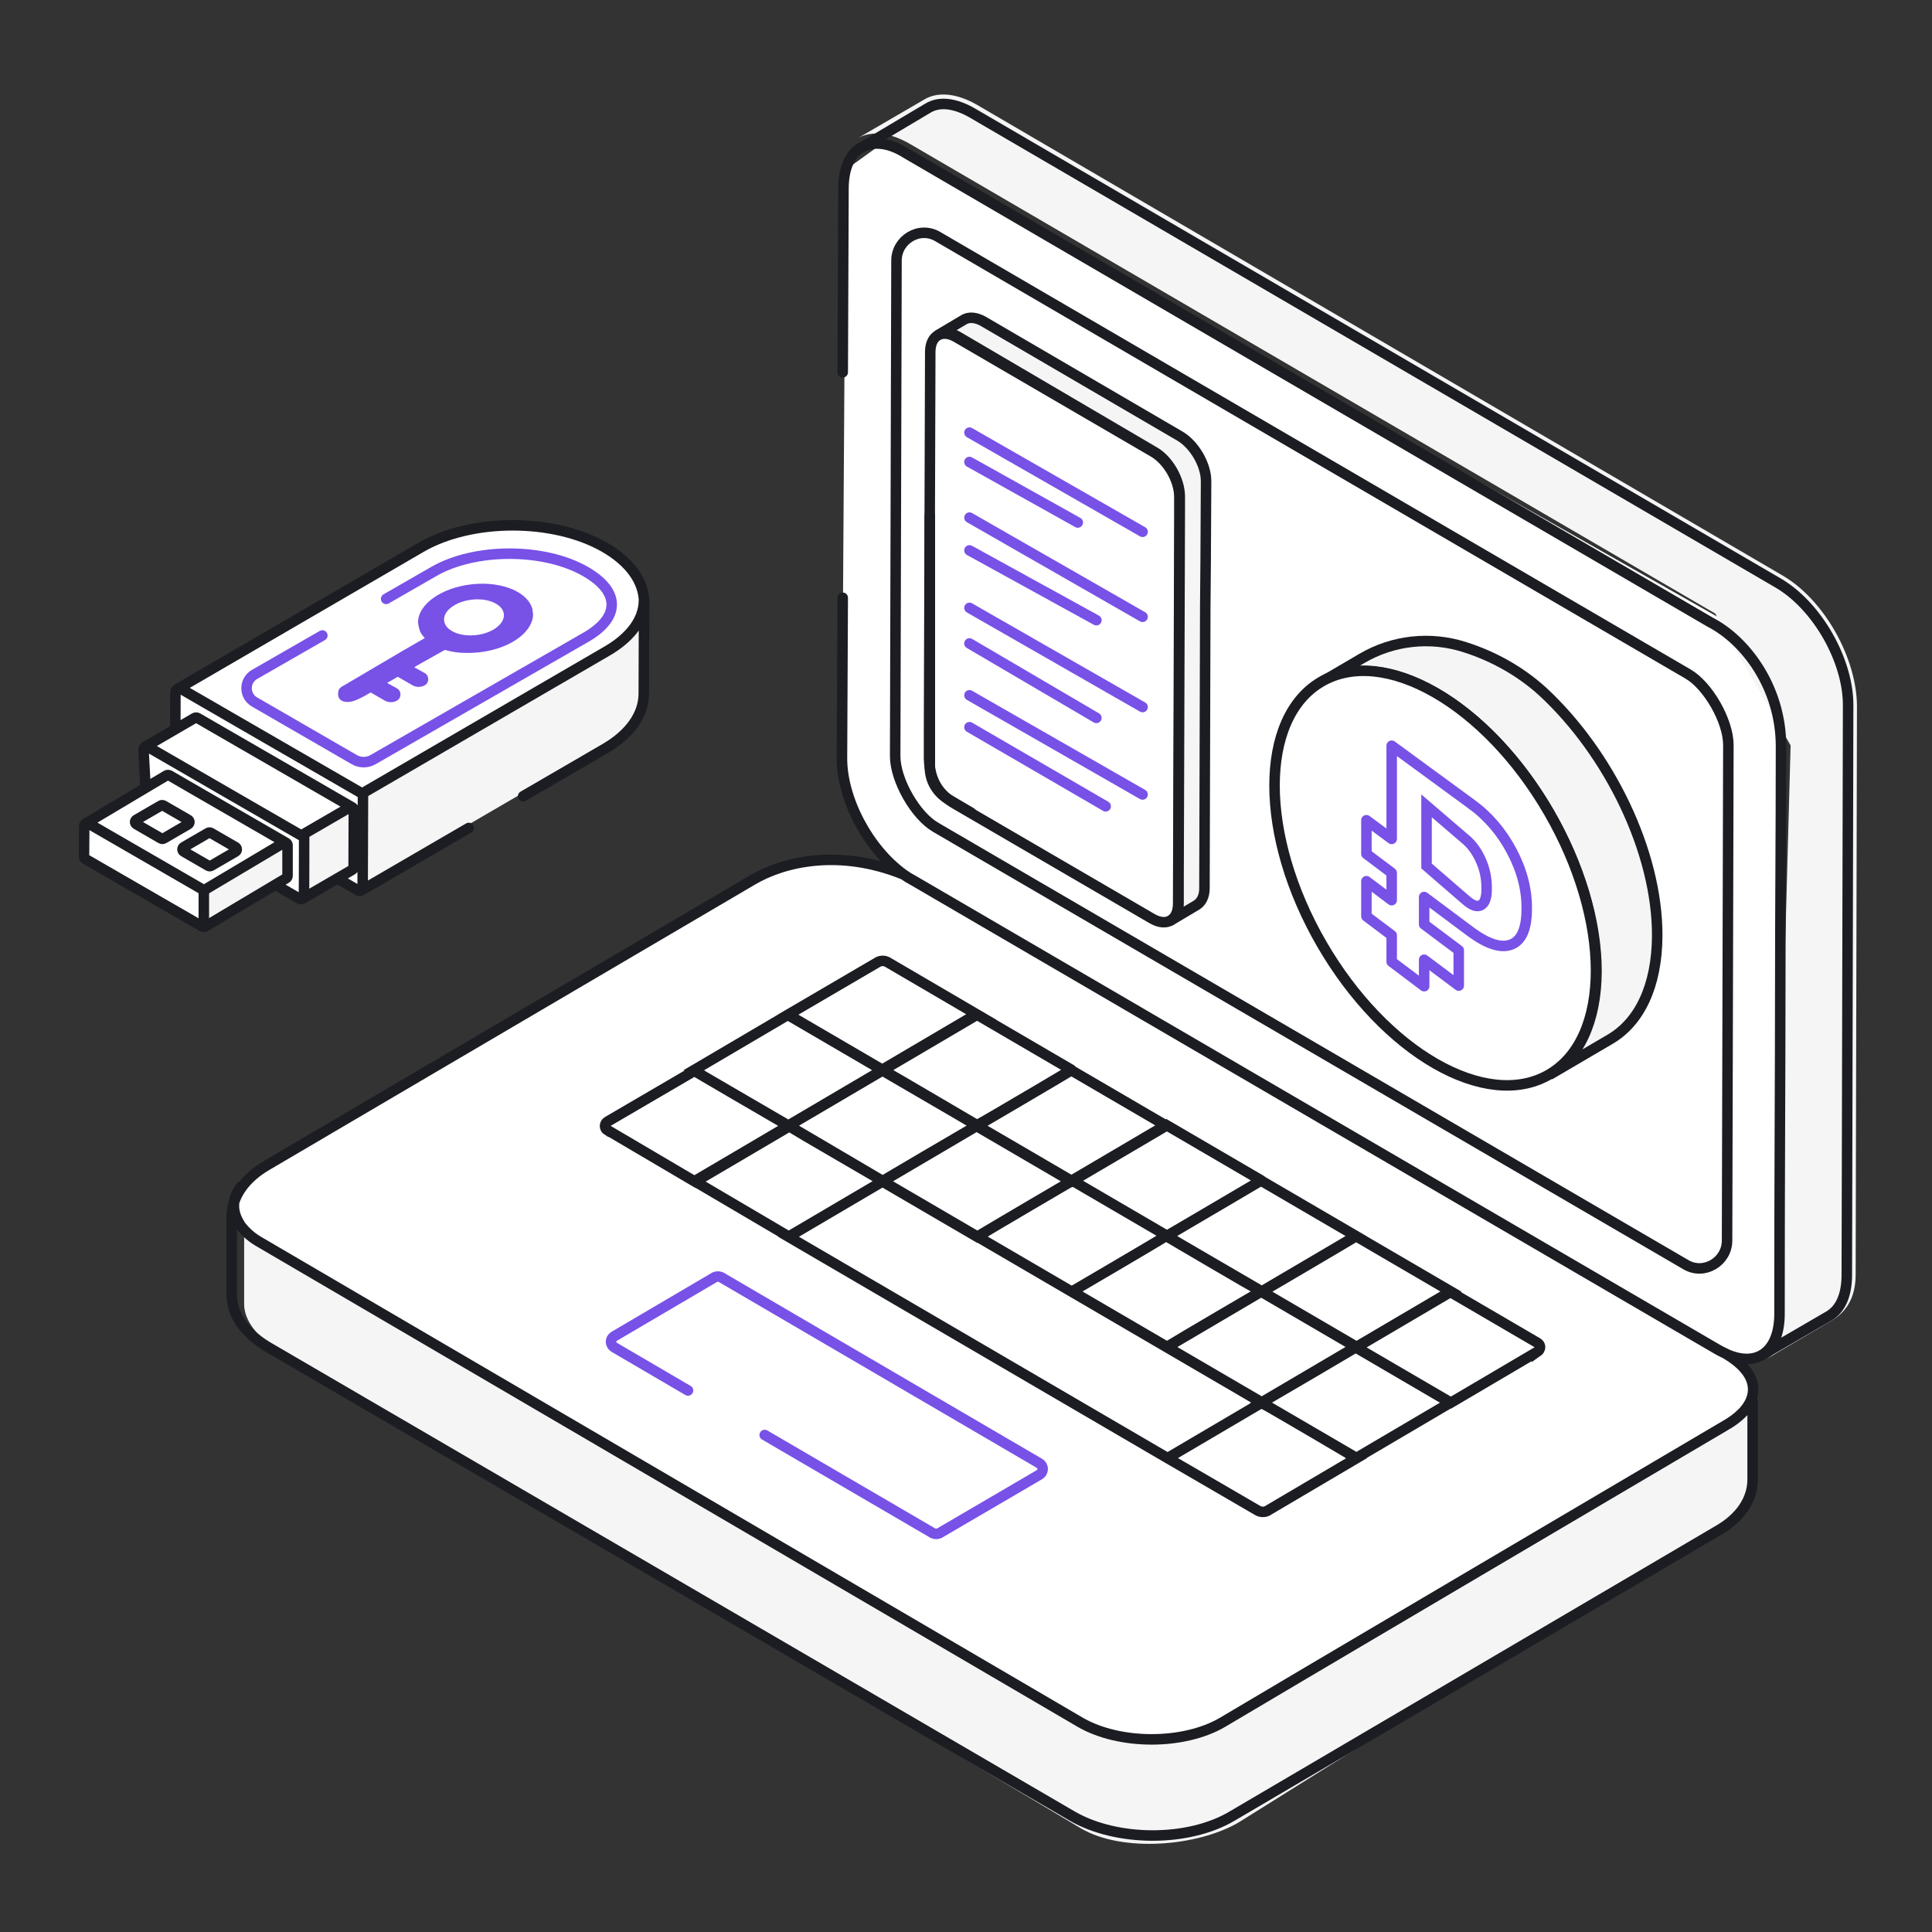 <svg width="184" height="184" viewBox="0 0 184 184" fill="none" xmlns="http://www.w3.org/2000/svg">
<rect x="0" y="0" width="184" height="184" fill="#333333" stroke="none"/>
<path d="M33.414 77.129L28.676 79.882L13.934 71.363L18.667 68.605L33.414 77.129Z" fill="white"/>
<path d="M16.002 74.085L27.118 80.509L19.417 85.093L19.412 87.995L8.281 81.57L8.302 78.668L16.002 74.085Z" fill="white"/>
<path d="M44.493 78.605L34.242 84.566L34.273 75.878L57.511 62.358C59.878 60.976 61.058 59.172 61.058 57.368L61.027 66.046C61.027 67.85 59.862 69.664 57.49 71.046L49.674 75.588L44.488 78.605H44.493Z" fill="#F6F5F5"/>
<path d="M61.06 57.368C61.066 59.166 59.89 60.981 57.519 62.363L34.275 75.877L34.249 84.56L16.946 74.564L16.972 65.881L40.215 52.362C44.959 49.603 52.68 49.608 57.455 52.367C59.843 53.744 61.05 55.553 61.06 57.368Z" fill="white"/>
<path d="M30.7 60.522L24.244 64.23C23.232 64.81 23.226 66.276 24.244 66.857L33.736 72.343C34.279 72.659 34.969 72.67 35.533 72.343L55.846 60.664C59.061 58.791 59.087 56.349 55.788 54.445C51.819 52.15 45.194 52.171 41.294 54.44L36.777 57.035" stroke="#7851E7" stroke-linecap="round" stroke-linejoin="round"/>
<path d="M28.678 79.881L33.416 77.122L33.395 82.592L28.657 85.346L28.678 79.881Z" fill="#F6F5F5"/>
<path d="M28.675 79.881L28.654 85.346L13.913 76.827L13.934 71.356L28.675 79.881Z" fill="white"/>
<path d="M27.112 83.406L19.406 87.996L19.417 85.089L27.117 80.51" fill="#F6F5F5"/>
<path d="M49.822 75.831L57.638 71.289C60.005 69.907 61.312 68.045 61.312 66.051L61.343 57.406V57.374C61.343 57.374 61.343 57.369 61.343 57.363C61.328 55.375 59.999 53.518 57.601 52.131C52.752 49.33 44.899 49.33 40.087 52.131L16.844 65.65C16.791 65.682 16.707 65.819 16.707 65.888L16.696 69.306M34.537 84.545C34.537 85.147 34.569 75.694 34.569 75.573M32.139 83.664L34.116 84.809C34.116 84.809 34.116 84.809 34.121 84.814C34.211 84.867 34.316 84.862 34.395 84.814L44.641 78.854M26.289 84.303L28.529 85.595C28.618 85.648 28.719 85.642 28.803 85.595C28.692 85.658 33.541 82.841 33.541 82.841C33.626 82.794 33.678 82.704 33.678 82.604L33.699 77.134C33.699 77.05 33.657 76.949 33.562 76.897L18.815 68.378C18.731 68.33 18.625 68.33 18.541 68.378L13.803 71.131C13.75 71.163 13.666 71.273 13.666 71.368L13.856 74.929M27.048 80.251L19.427 84.788L8.369 78.395M33.351 76.865L28.692 79.571L13.924 71.041M61.328 57.152C61.328 59.262 59.694 60.903 57.881 61.968L34.49 75.573L17.529 65.772M28.945 85.41C28.966 84.577 28.966 79.661 28.966 79.524M27.253 83.643C27.338 83.596 27.385 83.506 27.385 83.406V80.51H27.39C27.39 80.42 27.343 80.325 27.253 80.273L16.138 73.848C16.048 73.8 15.948 73.8 15.858 73.848L8.158 78.432C8.132 78.448 8.111 78.474 8.09 78.5C8.079 78.511 8.069 78.521 8.058 78.532C8.042 78.558 8.042 78.585 8.037 78.616C8.037 78.632 8.021 78.648 8.021 78.669L8 81.57C8 81.671 8.053 81.76 8.137 81.813L19.268 88.238C19.358 88.285 19.458 88.285 19.543 88.238L27.243 83.649L27.253 83.643Z" stroke="#1C1D22" stroke-linecap="round" stroke-linejoin="round"/>
<path d="M19.848 82.461L17.502 81.105C17.334 81.01 17.334 80.768 17.502 80.673L19.827 79.322C19.906 79.275 20 79.275 20.08 79.322L22.425 80.678C22.594 80.773 22.594 81.016 22.425 81.111L20.101 82.461C20.027 82.503 19.927 82.508 19.848 82.461Z" stroke="#1C1D22" stroke-miterlimit="10"/>
<path d="M15.338 79.857L12.993 78.501C12.824 78.407 12.824 78.164 12.993 78.069L15.317 76.719C15.396 76.671 15.491 76.671 15.57 76.719L17.915 78.074C18.084 78.169 18.084 78.412 17.915 78.507L15.591 79.857C15.517 79.899 15.417 79.905 15.338 79.857Z" stroke="#1C1D22" stroke-miterlimit="10"/>
<path d="M50.723 58.078C50.344 56.406 47.835 55.33 44.942 55.646C42.053 55.957 39.829 57.545 39.813 59.254V59.275C39.813 59.275 39.813 59.328 39.829 59.402C39.829 59.423 39.829 59.449 39.84 59.47C39.861 59.623 39.903 59.834 39.971 60.029C39.982 60.061 39.992 60.093 40.008 60.124C40.008 60.14 40.024 60.151 40.029 60.172C40.05 60.225 40.082 60.277 40.114 60.325C40.145 60.383 40.177 60.43 40.219 60.478C40.251 60.531 40.288 60.578 40.33 60.626L40.441 60.752L40.456 60.768L38.227 62.055L36.646 62.989L35.629 63.585L34.047 64.519L32.819 65.241L32.55 65.394C32.419 65.473 32.319 65.584 32.255 65.716C31.923 66.934 33.12 67.056 34.005 66.634C34.005 66.634 34.416 66.454 34.743 66.27L35.302 65.948L36.635 66.718C36.846 66.84 37.083 66.892 37.32 66.871C37.484 66.855 37.652 66.808 37.8 66.729C38.027 66.602 38.137 66.381 38.143 66.154L38.132 66.032C38.106 65.843 37.99 65.658 37.795 65.552L36.867 65.041L37.879 64.455L38.011 64.529L39.281 65.262C39.492 65.384 39.734 65.436 39.966 65.415C40.135 65.399 40.298 65.352 40.446 65.273C40.657 65.151 40.767 64.951 40.788 64.74L40.767 64.529C40.73 64.35 40.62 64.191 40.441 64.097L39.444 63.548L40.04 63.2L42.359 61.902L42.38 61.892C43.202 62.15 44.151 62.229 45.184 62.161C45.258 62.161 45.337 62.15 45.411 62.145C45.484 62.145 45.558 62.129 45.637 62.124C48.067 61.86 50.028 60.699 50.597 59.317C50.708 59.054 50.766 58.79 50.766 58.51L50.718 58.062L50.723 58.078ZM47.608 59.47C47.15 59.987 46.312 60.383 45.316 60.488C44.32 60.594 43.413 60.388 42.86 59.982C42.538 59.75 42.333 59.449 42.296 59.106C42.259 58.774 42.385 58.447 42.644 58.152C43.097 57.629 43.946 57.218 44.957 57.107C45.969 56.996 46.886 57.213 47.44 57.629C47.751 57.856 47.951 58.146 47.983 58.484C48.02 58.827 47.883 59.164 47.619 59.46L47.608 59.47Z" fill="#7851E7"/>
<path d="M19.412 84.772V88.232" stroke="#1C1D22" stroke-miterlimit="10"/>
<path d="M83.984 81.893L81.511 77.323L80.188 72.678L80.546 16.168L84.019 13.663L164.481 59.257L169.638 69.475L169.513 123.05C169.513 123.05 170.119 130.462 165.513 129.106C162.147 129.053 83.984 81.911 83.984 81.911V81.893Z" fill="white"/>
<path d="M163.354 58.434L86.706 13.734C84.7 12.553 82.892 12.428 81.603 13.215L87.995 9.493C89.284 8.706 91.092 8.849 93.097 10.012L169.692 54.765C173.703 57.056 176.854 62.657 176.854 67.291L176.729 121.385C176.729 123.675 175.762 124.982 174.473 125.751L168.278 129.402C169.567 128.614 169.036 128.042 169.036 125.751L170.534 70.995" fill="#F6F5F5"/>
<path d="M145.531 156.317L117.958 173.569C114.019 175.86 106.857 176.456 102.918 174.112L26.504 128.564C24.498 127.383 23.252 125.729 23.252 124.226V115.279C23.252 116.853 25.582 118.707 27.587 119.888L104.002 164.622C108.013 166.967 114.019 165.611 117.958 163.267L163.887 135.884C165.893 134.703 166.868 132.76 166.868 131.275L167.231 141.179C167.231 142.682 166.192 144.185 164.259 145.348L156.256 150.054L145.531 156.317Z" fill="#F6F5F5"/>
<path d="M166.868 132.901C167.457 133.495 166.254 133.984 166.326 133.715V133.986C166.326 133.986 166.326 134.185 166.326 134.257C166.326 134.383 166.055 134.402 166.055 134.528C165.983 134.6 165.838 134.466 165.784 134.537C165.712 134.609 165.567 134.727 165.513 134.799C165.513 134.727 165.513 134.871 165.513 134.799C165.513 134.871 165.343 134.735 165.29 134.807C165.218 134.933 165.164 135.005 165.092 135.077C164.966 135.275 164.84 135.401 164.643 135.599C164.643 135.599 164.601 135.641 164.517 135.725C164.517 135.725 164.319 135.85 164.265 135.922C164.14 136.048 164.014 136.12 163.87 136.246C163.798 136.318 163.744 136.318 163.673 136.372C163.601 136.444 163.547 136.444 163.475 136.498C163.349 136.57 163.223 136.624 163.08 136.696L116.619 163.98C116.421 164.106 116.223 164.178 116.044 164.304C115.846 164.376 115.648 164.502 115.469 164.574C115.271 164.699 115.02 164.771 114.822 164.843C114.624 164.915 114.373 164.969 114.175 165.041C113.852 165.167 113.6 165.239 113.277 165.311C113.151 165.383 112.954 165.437 112.828 165.437C112.576 165.437 112.253 165.509 111.929 165.563C111.732 165.563 111.534 165.635 111.355 165.635C110.959 165.635 110.51 165.707 110.115 165.707H107.779C107.582 165.707 107.33 165.635 107.132 165.635C106.809 165.635 106.486 165.563 106.162 165.509C105.911 165.437 105.641 165.383 105.39 165.311H105.318C105.192 165.239 105.066 165.239 104.923 165.185C104.797 165.113 104.671 165.113 104.527 165.059C104.33 164.933 104.078 164.861 103.88 164.789C103.809 164.717 103.683 164.717 103.629 164.663C103.431 164.591 103.234 164.466 103.054 164.394C102.802 164.268 102.533 164.124 102.281 163.998L25.367 119.07C25.116 118.944 24.846 118.746 24.649 118.602C24.451 118.476 24.253 118.278 24.074 118.135C24.002 118.063 23.948 117.937 23.822 117.865C23.697 117.793 23.625 117.667 23.571 117.595C23.445 117.469 23.319 117.271 23.175 117.073C23.104 117.001 23.05 116.876 22.978 116.804C22.906 116.732 22.906 116.606 22.852 116.534C22.78 116.462 22.78 116.336 22.726 116.264V116.192C22.726 116.192 22.654 116.066 22.654 115.994C22.654 115.922 22.583 115.868 22.583 115.796C22.583 115.724 22.511 115.599 22.511 115.527C22.439 115.401 22.439 115.257 22.439 115.131V114.861C22.439 113.35 23.481 111.84 25.421 110.671L30.146 107.919L41.034 101.498L71.882 83.386C75.835 81.084 82.249 81.084 86.273 83.386L163.188 128.314C165.2 129.501 167.265 131.102 167.139 132.541L166.868 132.901Z" fill="white"/>
<path d="M65.524 132.426L58.487 128.31C58.093 128.042 58.093 127.523 58.487 127.272L67.923 121.725C68.174 121.528 68.567 121.528 68.818 121.725L98.969 139.351C99.417 139.619 99.417 140.192 98.969 140.46L89.605 145.936C89.354 146.133 88.96 146.133 88.71 145.936L72.829 136.667" stroke="#7851E7" stroke-miterlimit="10" stroke-linecap="round"/>
<path d="M164.464 128.989C167.185 130.618 167.633 132.64 166.075 134.411C166.003 134.483 165.95 134.537 165.878 134.608C165.484 135.002 164.965 135.396 164.392 135.718C162.387 136.899 118.682 162.666 116.408 164.044C112.72 166.191 106.651 166.191 102.909 164.044L24.846 118.36C24.004 117.895 23.431 117.376 22.965 116.786C22.894 116.714 22.894 116.66 22.84 116.589C22.07 115.408 22.07 114.102 22.965 112.992M164.446 128.972C167.418 130.278 169.477 128.649 169.477 125.124C169.477 111.167 169.549 101.898 169.549 93.989C169.549 86.079 169.62 79.637 169.62 71.084C169.62 65.412 166.2 60.974 162.906 59.274L86.257 14.574C84.7 13.59 83.285 13.465 82.247 13.93M164.464 128.972C164.213 128.846 163.891 128.703 163.551 128.506L86.902 83.807C86.651 83.681 86.329 83.485 86.061 83.288M86.061 83.288C79.919 80.8 74.638 82.053 71.665 83.807L40.995 101.826L25.436 110.97C23.306 112.205 22.07 113.976 22.07 115.873V123.317C22.07 125.214 23.306 126.967 25.49 128.274L102.139 172.973C106.328 175.389 113.114 175.46 117.322 172.973L155.547 150.516L163.551 145.81C165.753 144.575 166.917 142.804 166.917 140.907V133.463M86.061 83.288C82.695 80.872 80.116 76.041 80.188 72.068L80.26 56.93M80.26 35.457L80.331 17.974C80.331 15.881 81.047 14.449 82.265 13.93L88.406 10.28C89.498 9.636 90.984 9.815 92.667 10.799L169.298 55.498C173.04 57.646 176.084 62.942 176.012 67.308L175.887 121.402C175.887 123.299 175.314 124.659 174.204 125.321L167.812 129.043M93.061 107.212C92.667 106.962 83.447 101.611 84.019 101.934L75.049 107.212C75.443 107.463 84.664 112.813 84.091 112.491M93.061 107.212L84.091 112.491M93.061 107.212L102.103 112.491L111.073 107.212L102.031 101.934C101.19 102.452 92.542 107.534 93.061 107.212ZM84.091 112.491L75.121 117.77L66.151 112.491L75.121 107.212L84.091 112.491ZM111.198 138.867L120.168 133.588M111.198 138.867L119.846 143.895C120.115 144.02 120.437 144.02 120.688 143.895L129.21 138.867L120.168 133.588M111.198 138.867L75.103 117.788L84.073 112.509L120.168 133.588M164.607 70.959C164.607 68.668 162.673 65.286 160.74 64.177L89.319 22.537C87.582 21.499 85.38 22.806 85.38 24.828L85.255 72.014C85.255 74.305 87.189 77.687 89.122 78.796L160.543 120.436C162.279 121.474 164.482 120.168 164.482 118.146L164.607 70.959ZM120.115 133.588L129.085 128.309C128.565 127.987 137.679 133.338 138.126 133.588L129.156 138.867C129.729 139.189 120.562 133.785 120.115 133.588ZM93.061 107.159C93.58 107.481 85.058 102.452 84.019 101.88L92.99 96.601L102.031 101.88C102.55 101.611 93.903 106.711 93.061 107.159ZM66.061 101.934L75.031 96.655L84.073 101.934L75.103 107.212C75.676 107.534 66.455 102.184 66.061 101.934ZM120.115 123.013L129.156 128.292C129.729 127.969 120.759 133.248 120.186 133.57L111.145 128.292C110.697 128.56 119.022 123.657 120.115 123.013ZM93.061 117.788L84.019 112.509C83.447 112.831 92.417 107.552 92.99 107.23L102.031 112.509C102.55 112.187 93.903 117.269 93.061 117.788ZM120.115 112.419C120.688 112.097 111.717 117.376 111.145 117.698L102.103 112.419L111.073 107.141L120.115 112.419ZM120.115 122.995C120.634 122.673 112.165 127.629 111.145 128.274L102.103 122.995C101.584 123.317 110.231 118.235 111.073 117.716C110.5 117.394 119.721 122.798 120.115 122.995ZM57.861 107.66C57.539 107.463 57.539 107.015 57.861 106.819L66.133 101.987C65.56 101.665 74.261 106.747 75.175 107.266L66.205 112.545L57.879 107.642L57.861 107.66ZM93.061 96.637L84.091 101.916L75.049 96.637L83.643 91.609C83.894 91.483 84.216 91.483 84.485 91.609L93.079 96.637H93.061ZM129.138 117.716L120.168 122.995C120.741 123.317 111.521 117.967 111.127 117.716L120.097 112.437L129.138 117.716ZM138.198 123.013L129.228 128.292L120.186 123.013C119.667 123.335 128.315 118.253 129.156 117.734L138.198 123.013ZM146.38 128.757L138.18 133.588L129.138 128.309L138.108 123.031L146.38 127.862C146.774 128.059 146.774 128.506 146.38 128.775V128.757Z" stroke="#1C1D22" stroke-miterlimit="10" stroke-linecap="round"/>
<path d="M88.48 72.272C88.556 74.508 89.558 75.742 90.945 76.551L109.741 87.499C111.089 88.27 112.206 87.653 112.206 86.073L112.322 49.605V47.331C112.322 45.75 111.243 43.861 109.857 43.051L91.06 32.103C89.712 31.332 88.595 31.949 88.595 33.53L88.48 69.766V72.272Z" fill="white" stroke="#1C1D22" stroke-linecap="round" stroke-linejoin="round"/>
<path d="M114.825 53.461L114.864 45.828C114.864 44.247 113.747 42.358 112.399 41.549L95.49 31.68L93.641 30.601C92.947 30.215 92.331 30.177 91.869 30.408L89.404 31.873C89.828 31.603 90.482 31.642 91.176 32.027L109.895 43.014C111.282 43.785 112.36 45.712 112.36 47.293V48.681L112.245 83.529V86.073C112.245 86.844 111.975 87.384 111.513 87.654L113.978 86.189C114.402 85.919 114.71 85.38 114.71 84.609L114.787 57.74L114.825 53.461Z" fill="#F6F5F5" stroke="#1C1D22" stroke-linecap="round" stroke-linejoin="round"/>
<path d="M88.557 49.066V73.044C88.557 74.317 89.212 75.473 90.329 76.128L92.486 77.4" stroke="#1C1D22" stroke-linecap="round" stroke-linejoin="round"/>
<path d="M102.646 49.761L92.331 44M104.417 59.066L92.331 52.419M104.417 68.371L92.331 61.281M105.303 76.79L92.331 69.257M108.817 50.646L92.331 41.202M108.817 58.742L92.331 49.297M108.817 67.338L92.331 57.894M92.331 66.22L108.817 75.665" stroke="#7851E7" stroke-linecap="round" stroke-linejoin="round"/>
<path d="M139.527 61.641C136.245 60.578 132.686 60.958 129.707 62.704L125.87 64.956C128.647 63.337 132.509 63.564 136.776 66.019C145.207 70.903 152.049 82.771 152.049 92.514C152.023 97.347 150.332 100.764 147.58 102.358L153.361 98.967C156.113 97.347 157.804 93.956 157.83 89.123C157.855 81.101 153.235 71.687 146.899 65.842C144.778 63.919 142.228 62.501 139.527 61.641Z" fill="#F6F5F5" stroke="#1C1D22" stroke-miterlimit="10"/>
<path d="M125.889 89.922C119.899 79.591 119.88 68.397 125.847 64.921C131.814 61.444 141.507 67.002 147.497 77.333C153.487 87.665 153.506 98.858 147.539 102.334C141.572 105.811 131.879 100.254 125.889 89.922Z" fill="white" stroke="#1C1D22" stroke-miterlimit="10" stroke-linecap="round" stroke-linejoin="round"/>
<path d="M143.969 81.048C142.995 79.213 141.706 77.706 140.102 76.556L132.541 71.022V79.897L130.135 78.117V81.322L132.541 83.13V85.732L130.135 83.924V87.266L132.541 89.074V91.594L135.634 93.923V91.402L138.928 93.868V90.499L135.634 88.033V85.431L140.074 88.745C141.677 89.923 142.966 90.334 143.94 89.951C144.914 89.567 145.401 88.444 145.401 86.581C145.429 84.719 144.942 82.883 143.969 81.048Z" stroke="#7851E7" stroke-miterlimit="10" stroke-linecap="round" stroke-linejoin="round"/>
<path d="M141.038 86.211C140.667 86.405 140.196 86.239 139.602 85.713L135.861 82.475V76.747L139.602 79.957C140.196 80.455 140.667 81.12 141.038 81.95C141.41 82.78 141.584 83.638 141.584 84.551C141.608 85.464 141.41 86.017 141.038 86.211Z" stroke="#7851E7" stroke-miterlimit="10"/>
</svg>
